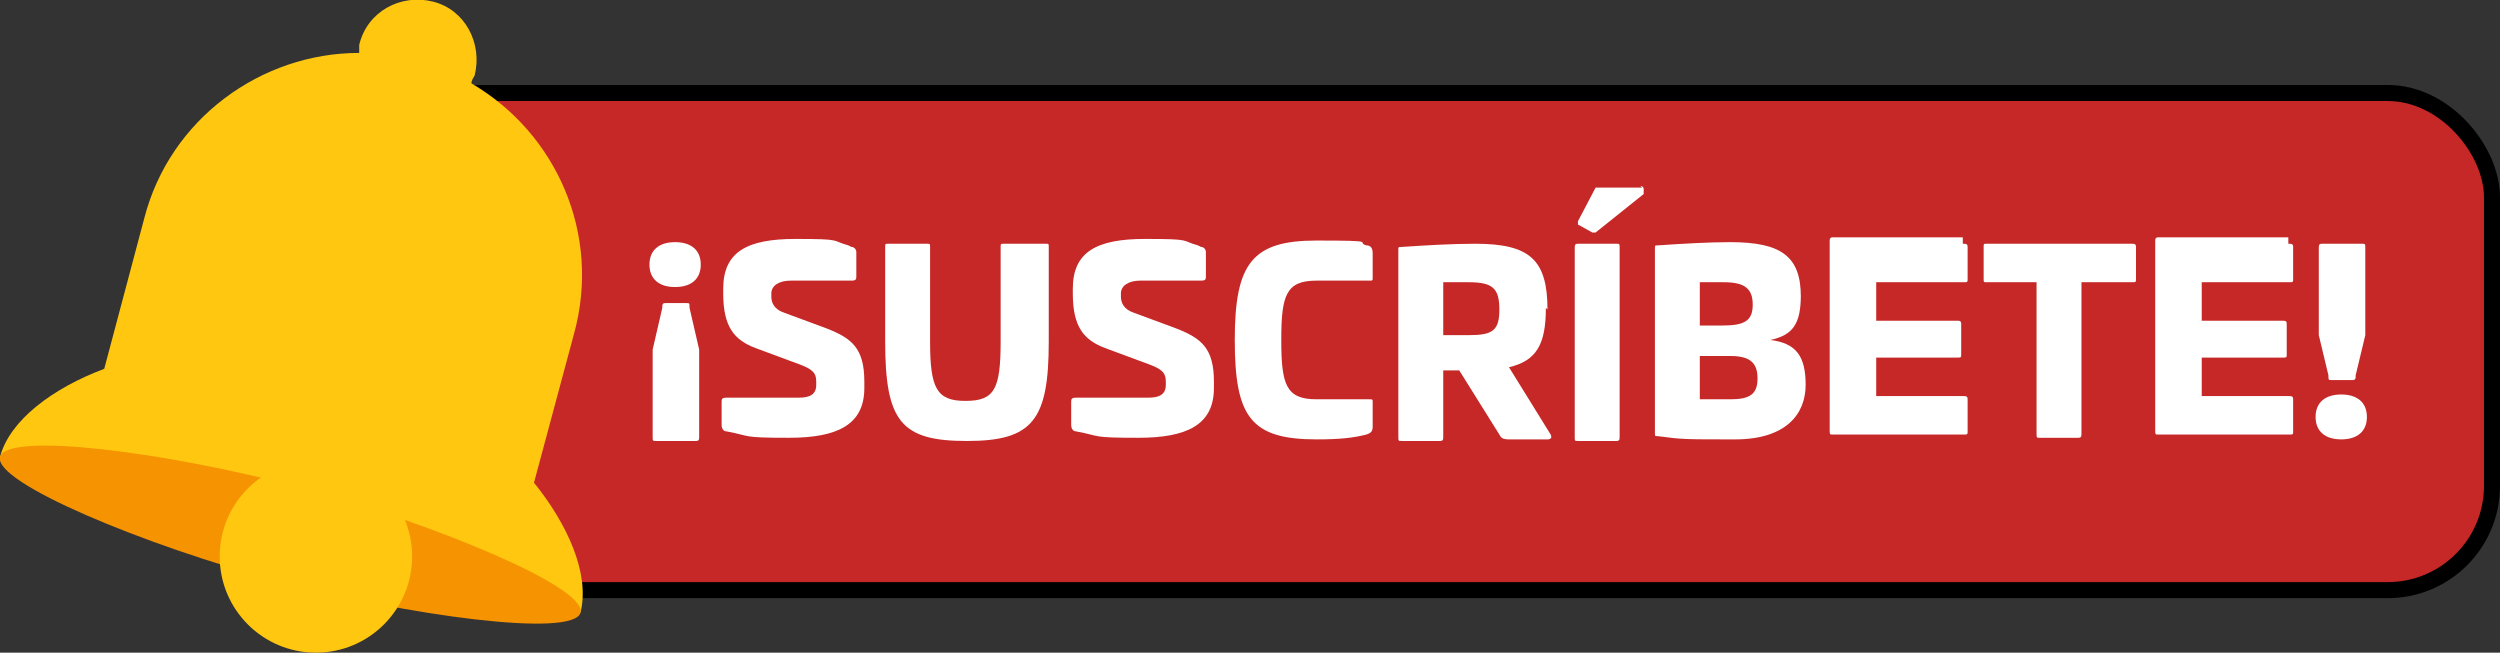 <?xml version="1.0" encoding="UTF-8"?>
<svg xmlns="http://www.w3.org/2000/svg" version="1.1" viewBox="0 0 155.9 40.7">
  <rect x="0" y="0" width="155.9" height="40.7" fill="#333333" stroke="none"/>
  <defs>
    <style>
      .cls-1 {
        fill: #fff;
      }

      .cls-2 {
        fill: #c62828;
        stroke: #000;
        stroke-miterlimit: 10;
      }

      .cls-3 {
        fill: #f69300;
      }

      .cls-4 {
        fill: #ffc70f;
      }
    </style>
  </defs>
  <!-- Generator: Adobe Illustrator 28.7.1, SVG Export Plug-In . SVG Version: 1.2.0 Build 142)  -->
  <g>
    <g id="Capa_2">
      <g id="Capa_1-2">
        <rect class="cls-2" x="12.3" y="5.8" width="143.1" height="31" rx="6.5" ry="6.5"/>
        <g>
          <path class="cls-1" d="M43.7,16.5c0,.9-.6,1.4-1.6,1.4s-1.6-.5-1.6-1.4.6-1.4,1.6-1.4,1.6.5,1.6,1.4ZM42.8,18.9c.2,0,.2,0,.2.3l.6,2.6c0,.1,0,.2,0,.3v5.1c0,.2,0,.3-.2.3h-2.5c-.2,0-.2,0-.2-.3v-5.1c0,0,0-.2,0-.3l.6-2.6c0-.2,0-.3.2-.3,0,0,1.3,0,1.3,0Z"/>
          <path class="cls-1" d="M53.1,15.4c.2,0,.3.2.3.3v1.5c0,.2,0,.3-.3.3h-3.8c-.7,0-1.2.3-1.2.8v.2c0,.4.2.8.8,1l2.7,1c1.5.6,2.3,1.2,2.3,3.3v.4c0,2.3-1.7,3.1-4.7,3.1s-2.3-.1-3.9-.4c-.2,0-.3-.2-.3-.4v-1.4c0-.2,0-.3.3-.3h4.5c.7,0,1.1-.2,1.1-.8v-.2c0-.6-.3-.8-1.1-1.1l-2.7-1c-1.3-.5-2-1.3-2-3.4v-.3c0-2.3,1.5-3.1,4.5-3.1s2.2.1,3.3.4h0Z"/>
          <path class="cls-1" d="M65.2,15.2c.2,0,.2,0,.2.2v5.9c0,4.9-1,6.2-5.1,6.2s-5.1-1.2-5.1-6.2v-5.9c0-.2,0-.2.2-.2h2.4c.2,0,.2,0,.2.2v5.9c0,2.9.4,3.7,2.2,3.7s2.2-.7,2.2-3.7v-5.9c0-.2,0-.2.2-.2,0,0,2.4,0,2.4,0Z"/>
          <path class="cls-1" d="M74.9,15.4c.2,0,.3.2.3.3v1.5c0,.2,0,.3-.3.3h-3.8c-.7,0-1.2.3-1.2.8v.2c0,.4.2.8.8,1l2.7,1c1.5.6,2.3,1.2,2.3,3.3v.4c0,2.3-1.7,3.1-4.7,3.1s-2.3-.1-3.9-.4c-.2,0-.3-.2-.3-.4v-1.4c0-.2,0-.3.3-.3h4.5c.7,0,1.1-.2,1.1-.8v-.2c0-.6-.3-.8-1.1-1.1l-2.7-1c-1.3-.5-2-1.3-2-3.4v-.3c0-2.3,1.5-3.1,4.5-3.1s2.2.1,3.3.4h0Z"/>
          <path class="cls-1" d="M85.2,15.3c.3,0,.4.2.4.5v1.5c0,.2,0,.2-.2.2h-3.3c-1.9,0-2.2.9-2.2,3.7s.3,3.7,2.2,3.7h3.3c.2,0,.2,0,.2.2v1.5c0,.3-.1.4-.4.5-.8.2-1.6.3-3.1.3-4.1,0-5.1-1.4-5.1-6.2s1.1-6.2,5.1-6.2,2.4.1,3.1.3h0Z"/>
          <path class="cls-1" d="M96.4,19.2c0,2.3-.6,3.3-2.3,3.7l2.6,4.2c.1.2,0,.3-.2.3h-2.4c-.4,0-.5-.1-.6-.3l-2.5-4h-1v4.1c0,.2,0,.3-.2.3h-2.4c-.2,0-.2,0-.2-.3v-11.6c0-.2,0-.2.2-.2,1.5-.1,3.1-.2,4.6-.2,3.4,0,4.5,1,4.5,4.1h0ZM90,17.6v3.3h1.6c1.5,0,1.9-.3,1.9-1.6s-.4-1.7-1.9-1.7c0,0-1.6,0-1.6,0Z"/>
          <path class="cls-1" d="M100.8,15.2c.2,0,.2,0,.2.3v11.7c0,.2,0,.3-.2.3h-2.4c-.2,0-.2,0-.2-.3v-11.7c0-.2,0-.3.2-.3,0,0,2.4,0,2.4,0ZM102.3,11.6c0,0,.2,0,.2.2h0c0,.2,0,.3,0,.3l-3,2.4c0,0-.1,0-.2,0l-.9-.5c0,0,0-.1,0-.2l1.1-2.1c0,0,0,0,.2,0,0,0,2.7,0,2.7,0Z"/>
          <path class="cls-1" d="M112.3,18.4c0,1.8-.5,2.5-1.9,2.8h0c1.6.2,2.2,1,2.2,2.8s-1.2,3.4-4.4,3.4-3.3,0-4.8-.2c-.2,0-.2,0-.2-.2v-11.5c0-.2,0-.2.2-.2,1.5-.1,3.1-.2,4.5-.2,3.2,0,4.4.9,4.4,3.4h0ZM106,17.6v2.7h1.4c1.4,0,1.9-.3,1.9-1.3s-.5-1.4-1.8-1.4h-1.6,0ZM106,22.2v2.7h1.9c1.2,0,1.7-.3,1.7-1.3s-.5-1.4-1.7-1.4h-1.9Z"/>
          <path class="cls-1" d="M122.4,15.2c.2,0,.3,0,.3.2v2c0,.2,0,.2-.3.2h-5.4v2.4h5c.2,0,.3,0,.3.2v1.9c0,.2,0,.2-.3.2h-5v2.4h5.4c.2,0,.3,0,.3.2v2c0,.2,0,.2-.3.2h-8.1c-.2,0-.2,0-.2-.3v-11.7c0-.2,0-.3.2-.3h8.1Z"/>
          <path class="cls-1" d="M132.9,15.2c.2,0,.3,0,.3.2v2c0,.2,0,.2-.3.2h-3.1v9.4c0,.2,0,.3-.2.3h-2.4c-.2,0-.2,0-.2-.3v-9.4h-3.1c-.2,0-.2,0-.2-.2v-2c0-.2,0-.2.2-.2h9.1Z"/>
          <path class="cls-1" d="M142.7,15.2c.2,0,.3,0,.3.2v2c0,.2,0,.2-.3.2h-5.4v2.4h5c.2,0,.3,0,.3.2v1.9c0,.2,0,.2-.3.2h-5v2.4h5.4c.2,0,.3,0,.3.2v2c0,.2,0,.2-.3.2h-8.1c-.2,0-.2,0-.2-.3v-11.7c0-.2,0-.3.2-.3h8.1Z"/>
          <path class="cls-1" d="M147.6,26c0,.9-.6,1.4-1.6,1.4s-1.6-.5-1.6-1.4.6-1.4,1.6-1.4,1.6.5,1.6,1.4ZM147.3,15.2c.2,0,.2,0,.2.3v5.1c0,0,0,.2,0,.3l-.6,2.5c0,.2,0,.3-.2.3h-1.3c-.2,0-.2,0-.2-.3l-.6-2.5c0-.1,0-.2,0-.3v-5.1c0-.2,0-.3.2-.3h2.5Z"/>
        </g>
        <g>
          <path class="cls-4" d="M33.3,30.1l2.5-9.3c1.7-6.2-1.1-12.5-6.4-15.6,0-.2.1-.3.2-.5.5-2-.6-4.1-2.6-4.6-2-.5-4.1.6-4.6,2.7,0,.2,0,.3,0,.5-6.1,0-11.8,4.1-13.4,10.3l-2.5,9.4C3.3,24.2.6,26.2,0,28.5l36.2,9.7h0c.6-2.4-.8-5.5-2.9-8.1h0Z"/>
          <path class="cls-3" d="M36.2,38.2c-.4,1.6-10.8.2-19-2C9,34-.4,30.1,0,28.5c.4-1.6,10.5-.3,18.7,1.9,8.2,2.2,17.9,6.2,17.5,7.8h0Z"/>
          <circle class="cls-4" cx="19.7" cy="34.7" r="6"/>
        </g>
      </g>
    </g>
  </g>
</svg>